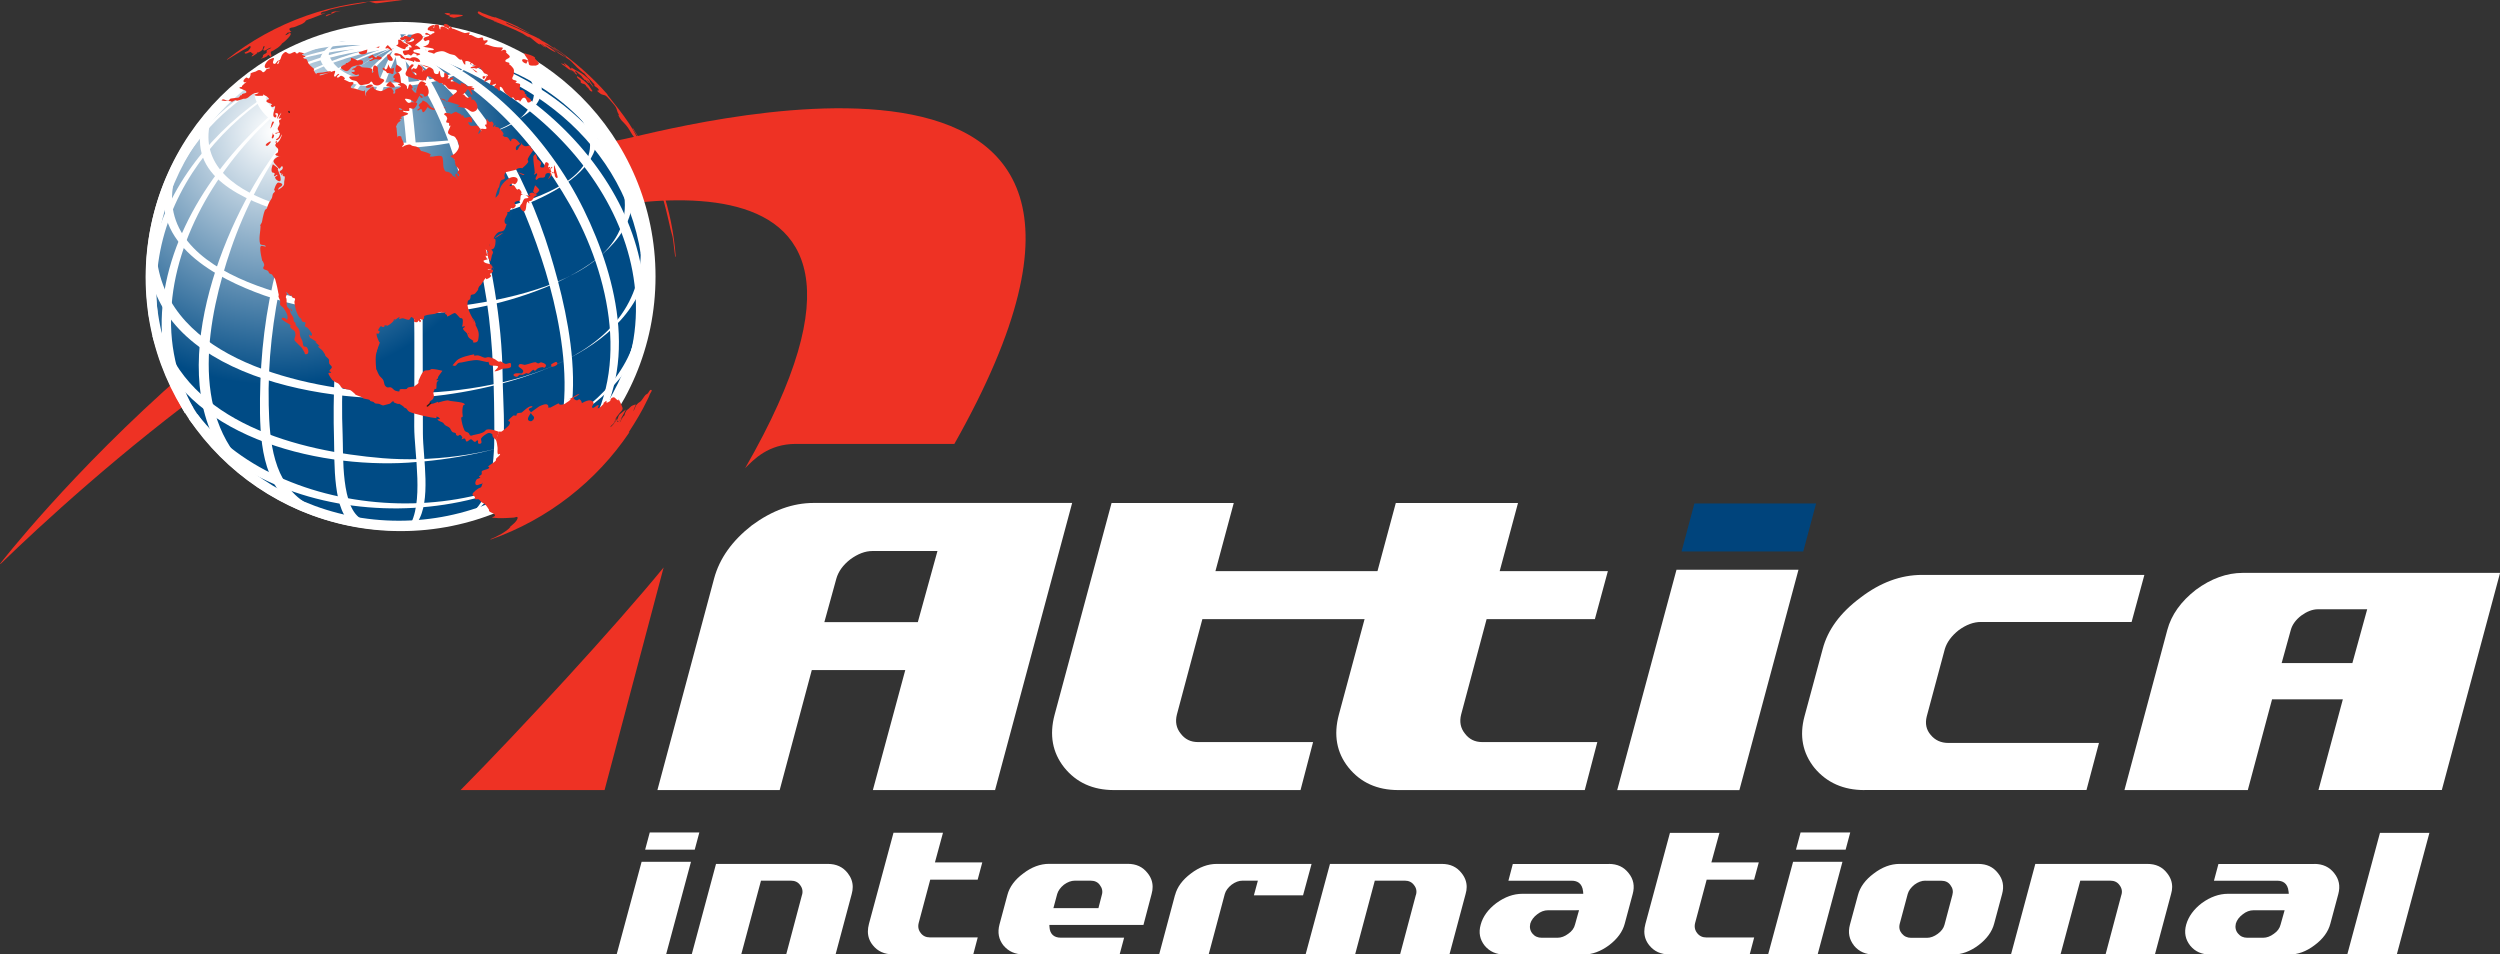 <?xml version="1.0" encoding="UTF-8"?>
<svg id="Calque_2" xmlns="http://www.w3.org/2000/svg" xmlns:xlink="http://www.w3.org/1999/xlink" viewBox="0 0 346.36 132.24">
  <rect x="0" y="0" width="346.36" height="132.24" fill="#333333" stroke="none"/>
  <defs>
    <style>
      .cls-1, .cls-2, .cls-3 {
        fill: none;
      }

      .cls-4 {
        fill: #6ccdf4;
      }

      .cls-5 {
        fill: #00447c;
      }

      .cls-6 {
        fill: url(#radial-gradient);
      }

      .cls-7 {
        clip-path: url(#clippath-1);
      }

      .cls-2 {
        stroke: #fff;
        stroke-width: 1.35px;
      }

      .cls-2, .cls-3 {
        stroke-linecap: round;
        stroke-linejoin: round;
      }

      .cls-8 {
        fill: #fff;
      }

      .cls-9 {
        fill: #ee3224;
      }

      .cls-3 {
        stroke: #231f20;
        stroke-width: .19px;
      }

      .cls-10 {
        clip-path: url(#clippath);
      }
    </style>
    <clipPath id="clippath">
      <rect class="cls-1" x="20.85" y="4.08" width="68.79" height="68.74"/>
    </clipPath>
    <clipPath id="clippath-1">
      <path class="cls-1" d="M20.85,38.45c0,18.98,15.4,34.37,34.39,34.37s34.4-15.39,34.4-34.37S74.24,4.08,55.25,4.08,20.85,19.46,20.85,38.45"/>
    </clipPath>
    <radialGradient id="radial-gradient" cx="-100.74" cy="372.79" fx="-100.74" fy="372.79" r="2.5" gradientTransform="translate(1450.27 -5200.76) scale(14.02 14)" gradientUnits="userSpaceOnUse">
      <stop offset="0" stop-color="#fff"/>
      <stop offset="1" stop-color="#004b85"/>
    </radialGradient>
  </defs>
  <g id="Layer_1">
    <path class="cls-9" d="M132.22,61.5C169.09-3.75,91.17,18.45,85.97,19.37,39.27,27.33,0,78.12,0,78.12h.09c10.98-10.64,45.12-41.75,74.24-47.46,3.72-.72,58.12-16.61,28.9,34.21,1.17-1.17,3.18-3.37,7.03-3.37h21.97"/>
    <path class="cls-8" d="M55.52,73.58c19.49,0,35.3-15.79,35.3-35.27S75.01,3.04,55.52,3.04,20.22,18.83,20.22,38.31s15.8,35.27,35.3,35.27"/>
    <path class="cls-8" d="M125.42,92.83h-12.95l-4.45,16.63h-16.94l7.86-29.33c.75-2.77,2.49-5.21,5.23-7.35,2.81-2.07,5.67-3.1,8.57-3.1h35.8l-10.68,39.78h-16.93l4.49-16.63M120.87,76.34c-1,0-2.02.39-3.06,1.15-1.02.79-1.66,1.69-1.94,2.68l-1.66,6.02h12.95l2.72-9.85h-9.01Z"/>
    <path class="cls-8" d="M154.34,109.46c-2.92,0-5.22-1.04-6.9-3.13-1.63-2.06-2.08-4.5-1.33-7.31l7.89-29.33h16.93l-2.54,9.44h23.52l-1.81,6.65h-23.52l-3.53,13.22c-.25,1-.08,1.87.51,2.61.59.8,1.39,1.2,2.41,1.2h15.95l-1.74,6.65h-25.83"/>
    <path class="cls-8" d="M193.73,109.46c-2.93,0-5.23-1.04-6.91-3.13-1.64-2.06-2.08-4.5-1.33-7.31l7.89-29.33h16.93l-2.54,9.44h14.99l-1.8,6.65h-15l-3.53,13.22c-.25,1-.08,1.87.51,2.61.59.8,1.39,1.2,2.41,1.2h15.95l-1.74,6.65h-25.83"/>
    <polyline class="cls-8" points="232.27 78.93 249.17 78.93 240.98 109.47 224.05 109.47 232.27 78.93"/>
    <path class="cls-8" d="M258.3,109.46c-2.9,0-5.2-1.02-6.91-3.06-1.66-2.08-2.11-4.46-1.39-7.15l2.52-9.33c.7-2.67,2.44-5.04,5.24-7.12,2.74-2.1,5.58-3.15,8.53-3.15h30.8l-1.77,6.52h-20.87c-1.03,0-2.05.38-3.1,1.15-.99.79-1.62,1.66-1.9,2.58l-2.51,9.35c-.25,1-.07,1.85.54,2.56.61.74,1.42,1.12,2.45,1.12h20.87l-1.73,6.52h-30.77"/>
    <path class="cls-8" d="M324.58,96.89h-9.8l-3.36,12.57h-17.09l5.94-22.19c.56-2.09,1.88-3.94,3.96-5.56,2.12-1.56,4.29-2.34,6.48-2.34h35.66l-8.07,30.08h-17.09l3.38-12.57M321.14,84.41c-.75,0-1.52.3-2.31.87-.78.6-1.26,1.27-1.46,2.02l-1.26,4.56h9.8l2.05-7.45h-6.81Z"/>
    <polyline class="cls-5" points="249.83 76.4 232.97 76.4 234.75 69.75 251.61 69.75 249.83 76.4"/>
    <path class="cls-8" d="M96.89,115.33c-.13.5-.55,2.08-.64,2.39h-6.87c.13-.49.56-2.08.64-2.39h6.87"/>
    <path class="cls-8" d="M256.34,115.33c-.13.5-.56,2.08-.64,2.39h-6.88c.13-.49.56-2.08.64-2.39h6.87"/>
    <path class="cls-8" d="M95.73,119.4c-.17.64-3.34,12.46-3.45,12.84h-6.85c.17-.64,3.36-12.46,3.46-12.84h6.84M114.69,119.69c1.18,0,2.09.42,2.76,1.28.46.59.69,1.22.69,1.91,0,.32-.05.65-.14.98,0,0-1.97,7.36-2.24,8.38h-6.84c.17-.63,2.19-8.25,2.19-8.25v.02c.15-.49.07-.97-.26-1.39-.29-.41-.72-.61-1.27-.61h-4.15s-2.64,9.84-2.74,10.23h-6.86c.17-.64,3.27-12.17,3.37-12.55h15.51ZM130.64,115.39c-.15.57-1.11,4.09-1.11,4.09h6.56c-.13.5-.56,2.08-.64,2.39h-6.57l-1.6,6c-.04.16-.06.3-.06.44,0,.35.11.66.33.94.3.41.73.62,1.27.62h6.64c-.13.49-.54,2.05-.62,2.35h-11.11c-1.21,0-2.13-.42-2.81-1.27-.45-.56-.68-1.19-.68-1.9,0-.33.05-.68.15-1.06,0,0,2.98-11.04,3.4-12.62h6.85ZM139.03,131c-.67-.85-.85-1.8-.56-2.91l1.1-4.1c.29-1.11,1.03-2.12,2.2-2.98,1.14-.88,2.35-1.33,3.58-1.33h10.89c1.18,0,2.08.42,2.75,1.28.47.58.7,1.21.7,1.91,0,.31-.04.64-.14.98,0,0-.91,3.41-1.13,4.29h-13.04l.02.28c.05.96.6,1.49,1.55,1.49h8.79c-.13.48-.53,2.01-.62,2.32h-13.27c-1.2,0-2.12-.4-2.82-1.24M148.92,122.01c-.5,0-1.02.19-1.52.56-.48.39-.79.82-.93,1.28,0,.01-.53,1.97-.53,1.97h6.24l.47-1.83h0c.15-.48.05-.96-.27-1.37-.27-.4-.71-.61-1.27-.61h-2.19ZM162.8,124c.29-1.11,1.03-2.11,2.19-2.98,1.15-.88,2.35-1.33,3.58-1.33h13.14c-.15.56-1.08,4.01-1.18,4.35h-6.81c.13-.48.55-2.03.55-2.03h-2.13c-.5,0-1.01.19-1.51.56-.49.39-.81.82-.94,1.28,0,.01-1.96,7.37-2.24,8.39h-6.86c.17-.63,2.2-8.24,2.2-8.24M199.76,119.69c1.18,0,2.07.42,2.74,1.28.47.59.7,1.22.7,1.91,0,.32-.05.65-.15.98,0,0-1.97,7.36-2.24,8.38h-6.84c.16-.63,2.19-8.25,2.19-8.25v.03c.16-.5.08-.98-.26-1.4-.3-.41-.73-.61-1.27-.61h-4.16s-2.63,9.84-2.73,10.23h-6.86c.17-.64,3.27-12.17,3.38-12.55h15.51ZM222.89,119.69c1.19,0,2.08.42,2.75,1.28.68.84.86,1.8.56,2.89l-1.1,4.1c-.29,1.12-1.03,2.13-2.18,3-1.15.85-2.34,1.29-3.54,1.29h-10.87c-1.2,0-2.12-.4-2.82-1.24-.67-.85-.86-1.8-.55-2.9.3-1.13,1.04-2.14,2.18-3,1.19-.86,2.37-1.28,3.6-1.28h8.43l-.02-.3c-.12-1.25-.91-1.51-1.56-1.51h-8.79c.13-.49.53-2.02.61-2.32h13.3ZM218.41,126.11h-3.93c-.54,0-1.04.19-1.52.57-.48.36-.8.8-.95,1.28-.12.53-.02.99.3,1.38.32.39.75.58,1.28.58h2.19c.51,0,1.01-.19,1.49-.55.51-.35.82-.78.94-1.28,0,.01.46-1.65.46-1.65l.1-.34h-.36ZM238.22,115.39c-.16.57-1.12,4.09-1.12,4.09h6.57c-.14.5-.56,2.08-.65,2.39h-6.57l-1.6,6c-.04.16-.06.31-.06.45,0,.34.11.66.33.94.31.41.74.62,1.28.62h6.63c-.13.49-.54,2.05-.62,2.35h-11.11c-1.21,0-2.13-.42-2.81-1.27-.45-.56-.68-1.19-.68-1.91,0-.32.05-.67.15-1.04,0,0,2.97-11.04,3.4-12.62h6.85ZM255.26,119.4c-.17.64-3.34,12.46-3.44,12.84h-6.86c.17-.64,3.36-12.46,3.46-12.84h6.84ZM256.86,131c-.67-.86-.86-1.8-.56-2.9,0,0,1.11-4.1,1.11-4.1.29-1.11,1.02-2.11,2.19-2.98,1.15-.88,2.35-1.33,3.57-1.33h10.89c1.19,0,2.08.42,2.75,1.28.68.84.87,1.8.57,2.89l-1.1,4.1c-.29,1.12-1.03,2.13-2.18,3-1.14.85-2.33,1.29-3.54,1.29h-10.88c-1.2,0-2.12-.4-2.82-1.24M266.75,122.01c-.51,0-1.02.19-1.52.56-.48.39-.8.82-.93,1.29,0,0-1.1,4.11-1.1,4.11-.14.54-.03.99.29,1.37.32.39.75.59,1.28.59h2.2c.49,0,1-.19,1.49-.55.5-.36.82-.79.94-1.27l1.09-4.11h0c.14-.5.05-.96-.27-1.37-.28-.41-.71-.61-1.27-.61h-2.19ZM297.5,119.69c1.19,0,2.08.42,2.74,1.28.47.59.7,1.22.7,1.91,0,.32-.05.64-.15.98,0,0-1.97,7.36-2.24,8.38h-6.84c.17-.63,2.19-8.25,2.19-8.25v.02c.16-.49.07-.97-.26-1.39-.29-.41-.72-.61-1.27-.61h-4.16s-2.63,9.84-2.74,10.23h-6.86c.17-.64,3.27-12.17,3.37-12.55h15.51ZM320.64,119.69c1.17,0,2.09.43,2.75,1.28.68.85.86,1.8.57,2.89l-1.1,4.1c-.29,1.12-1.02,2.13-2.2,3-1.15.87-2.31,1.29-3.53,1.29h-10.88c-1.2,0-2.12-.4-2.81-1.24-.67-.86-.86-1.8-.56-2.9.32-1.13,1.05-2.14,2.18-3,1.18-.85,2.39-1.28,3.61-1.28h8.43l-.03-.3c-.12-1.25-.9-1.51-1.55-1.51h-8.79c.13-.49.54-2.02.62-2.32h13.3ZM316.15,126.11h-3.93c-.53,0-1.04.19-1.51.57-.49.37-.81.8-.95,1.28-.12.52-.02,1,.31,1.38.32.39.75.58,1.28.58h2.19c.51,0,1.01-.19,1.49-.55.5-.34.81-.77.93-1.27l.56-1.99h-.36ZM336.58,115.39c-.18.65-4.42,16.46-4.52,16.85h-6.86c.17-.66,4.43-16.46,4.53-16.85h6.85Z"/>
    <path class="cls-9" d="M91.94,78.62c-6.81,8.32-19.8,22.42-28.13,30.84h19.95l8.18-30.84"/>
    <g class="cls-10">
      <g class="cls-7">
        <rect class="cls-6" x="20.85" y="4.08" width="68.79" height="68.74"/>
      </g>
    </g>
    <path class="cls-2" d="M55.25,72.82c18.99,0,34.39-15.39,34.39-34.37S74.24,4.08,55.25,4.08,20.85,19.47,20.85,38.45s15.4,34.37,34.4,34.37Z"/>
    <path class="cls-8" d="M23.19,27.21c5.01-13.25,17.77-19.86,31.41-20.58.41-.02.79-.67,1.19-.69-14.2.75-28.54,8.05-33.79,21.96.12-.32,1.06-.35,1.19-.69"/>
    <path class="cls-8" d="M21.82,43.25c-1.97-18.87,15.01-34.39,32.78-36.62.43-.05.78-.64,1.19-.69-18.34,2.31-37.22,18.25-35.16,38-.02-.18,1.21-.49,1.19-.69"/>
    <path class="cls-8" d="M26.81,56.56C15.92,37.06,35.56,11.36,54.6,6.63c.43-.11.76-.58,1.19-.69-20.09,5-41.69,30.71-30.18,51.31,0,0,1.2-.67,1.19-.69"/>
    <path class="cls-8" d="M34.47,65.03c-8.25-7.78-5.74-21.02-2.46-30.59,3.66-10.68,11.76-23.35,22.6-27.82.42-.17.77-.51,1.2-.69-8.22,3.39-14.46,10.17-19.24,17.48-7.09,10.86-14.48,31.76-3.28,42.3.1.1,1.11-.77,1.19-.68"/>
    <path class="cls-8" d="M42.47,69.75c-4.66-2.78-5.13-8.68-5.24-13.6-.14-6.17.57-12.07,1.9-18.09,2.41-10.93,7.25-25.2,16.66-32.13-.36.27-.82.42-1.19.69-9.11,6.71-13.51,19.96-16.25,30.41-1.57,6-2.26,11.99-2.33,18.18-.05,5.31.14,12.18,5.25,15.23.2.12,1.01-.79,1.19-.69"/>
    <path class="cls-8" d="M50.23,71.99c-3.04-1.45-2.64-8.94-2.76-11.77-.26-6.09.18-12.22.73-18.28,1.04-11.56,2.03-25.57,7.6-35.99-.18.34-1,.34-1.19.69-5.59,10.47-6.46,24.4-7.6,36-.59,6.07-.92,12.19-.73,18.29.09,2.81-.25,10.33,2.76,11.77.24.12.96-.79,1.19-.69"/>
    <path class="cls-8" d="M57.81,72.38c1.98-2.92.79-9.01.78-12.32-.01-5.73-.03-11.46-.04-17.18-.04-12.19-.65-24.91-2.76-36.94.03.14-1.22.52-1.19.69,2,11.46,2.52,23.46,2.75,35.07.12,5.79.03,11.6.04,17.4,0,3.68,1.41,10.72-.78,13.96.23-.33.96-.34,1.19-.69"/>
    <path class="cls-8" d="M64.27,71.74c6.95-2.91,5.43-13.4,5.37-19.39-.07-8.16-1.65-16.22-3.7-24.1-1.96-7.55-4.66-16.51-10.14-22.31-.08-.08-1.13.76-1.2.69,7.76,8.21,10.44,21.94,12.43,32.65,1.18,6.33,1.4,12.51,1.45,18.93.03,4.05.21,10.68-3.65,13.29l1.17-.67c-.18.07-.36.15-.55.23-.42.17-.77.51-1.19.69"/>
    <path class="cls-8" d="M73.37,67.61c9.43-6.89,5.67-23.23,2.83-32.52-3.31-10.82-10.04-23.61-20.4-29.16-.22-.11-.99.8-1.19.69,10.53,5.64,16.81,18.31,20.4,29.16,3.04,9.17,6.46,25.72-2.83,32.51.37-.27.82-.42,1.19-.69"/>
    <path class="cls-8" d="M81.34,61.08c7.33-9.4,4.35-22.21-.47-32.05-4.97-10.14-14.14-19.62-25.07-23.09-.3-.1-.91.78-1.19.69,10.69,3.39,18.9,12.17,24.32,21.68,5.6,9.81,8.72,23.83,1.22,33.46.26-.33.93-.35,1.19-.69"/>
    <path class="cls-8" d="M88.07,50.07c6.35-20.42-13.1-40.75-32.28-44.14-.35-.06-.85.75-1.19.69,19.18,3.38,38.64,23.72,32.28,44.14.1-.31,1.09-.36,1.19-.69"/>
    <path class="cls-8" d="M89.99,34.63c-2.6-16.84-17.98-27.22-34.2-28.7-.38-.03-.82.72-1.19.69,16.21,1.47,31.61,11.85,34.2,28.69-.03-.15,1.22-.51,1.19-.69"/>
    <path class="cls-8" d="M84.93,19.87c-6.74-9.82-17.55-13.82-29.13-13.93-.4,0-.81.7-1.2.69,11.59.11,22.4,4.11,29.14,13.93.02.04,1.18-.71,1.19-.69"/>
    <path class="cls-8" d="M76.89,10.98c-6.34-4.59-13.45-5.68-21.1-5.04-.42.04-.78.65-1.19.69,7.65-.64,14.76.45,21.1,5.04.16.11,1.05-.79,1.19-.69"/>
    <path class="cls-8" d="M70.14,6.88c-4.7-1.86-9.43-1.98-14.34-.94-.43.09-.77.6-1.2.69,4.92-1.04,9.65-.92,14.35.94.27.11.93-.79,1.19-.69"/>
    <path class="cls-8" d="M65.14,5.04c-3.26-.66-6.25-.37-9.35.89-.42.18-.77.52-1.19.69,3.1-1.27,6.08-1.55,9.35-.9.34.07.86-.75,1.19-.69"/>
    <path class="cls-8" d="M61.28,4.19c-1.52.13-2.8.19-4.17.91-.87.45-1.72.97-2.51,1.53.37-.27.82-.43,1.19-.69,1.33-.94,2.74-.92,4.3-1.06.42-.04.78-.65,1.19-.69"/>
    <path class="cls-8" d="M58.02,3.82c-1.56.56-2.59,1.35-3.42,2.81.19-.34.99-.34,1.19-.69.22-.39.46-.76.72-1.12.13-.18.28-.34.44-.49-.64.61-.7.39-.12.18.43-.15.77-.53,1.19-.69"/>
    <path class="cls-8" d="M53.8,4.45c.45.69.64,1.37.8,2.18-.03-.14,1.22-.54,1.19-.69-.17-.8-.36-1.48-.81-2.18-.02-.03-1.18.7-1.19.69"/>
    <path class="cls-8" d="M50.68,4.66c.7.11,1.39.17,2.03.48.72.34,1.33.93,1.89,1.49.09.09,1.11-.77,1.19-.69-.52-.52-1.06-.99-1.68-1.37-.67-.43-1.48-.47-2.24-.59-.36-.06-.84.74-1.19.68"/>
    <path class="cls-8" d="M47.16,5.25c2.69-.32,5.03.15,7.45,1.37.23.12.98-.8,1.19-.69-2.41-1.22-4.76-1.69-7.44-1.37-.42.05-.78.64-1.19.69"/>
    <path class="cls-8" d="M42.77,6.54c3.97-1.22,7.87-1.02,11.83.09.32.09.89-.77,1.19-.69-3.97-1.11-7.87-1.31-11.83-.09-.43.13-.77.56-1.19.69"/>
    <path class="cls-8" d="M36.98,9.29c5.53-3.04,11.46-3.54,17.62-2.68.36.05.84-.73,1.19-.68-6.25-.88-12.2-.31-17.78,2.76-.24.13-1.08.63-1.03.6"/>
    <path class="cls-8" d="M30.4,14.94c6.87-6.95,15.01-8.31,24.2-8.31.4,0,.8-.69,1.19-.69-10.17.01-19.33,2.35-26.58,9.69.31-.31.88-.37,1.19-.69"/>
    <path class="cls-8" d="M26.17,58.08c12.77,16.74,45.4,16.43,58.05-.69-.25.33-.94.35-1.19.69-12.02,16.26-43.66,15.05-55.67-.69-.04-.05-1.16.72-1.19.69"/>
    <path class="cls-8" d="M21.12,46.57c4.13,13.86,22.58,18.31,35.4,17.53,11.73-.72,28.98-4.99,32.8-18.22-.09.31-1.1.36-1.19.69-3.95,13.69-22.47,17.94-35.09,16.91-11.67-.96-26.93-4.87-30.73-17.59.03.09-1.23.57-1.19.69"/>
    <path class="cls-8" d="M20.43,35.06c.48,17.24,25.61,21.25,39.01,19.9,11.23-1.13,30.39-6.2,30.52-20.59,0,.22-1.19.44-1.19.69-.15,16.38-23.32,20.15-36.1,19.32-11.97-.78-30.63-5.22-31.05-20,0,.21-1.19.46-1.19.69"/>
    <path class="cls-8" d="M23.03,25.31c-2.18,8.43,6.92,13.25,13.52,15.6,8.33,2.95,17.37,3.11,26.05,2.25,8.44-.83,29.05-6.9,24.37-19.5.02.06-1.22.61-1.19.69,5.8,15.61-21.8,18.79-31.57,18.62-9.34-.15-33.68-4.13-30-18.34-.08.3-1.11.37-1.19.69"/>
    <path class="cls-8" d="M23.42,24.34c-.13.32-.26.65-.39.97.13-.33,1.06-.34,1.19-.69.13-.32.25-.64.38-.97-.13.33-1.06.34-1.19.69"/>
    <path class="cls-8" d="M27.82,18.18c-1.23,7.08,7.58,10.16,12.96,11.66,7.99,2.24,16.7,2.07,24.8.63,6.31-1.13,22.76-6.94,15.13-16.03-.06-.07-1.15.74-1.19.69,10.15,12.1-17.2,15.61-24.12,15.66-7.3.05-28.36-1.98-26.39-13.29-.05.28-1.14.39-1.19.69"/>
    <path class="cls-8" d="M29.68,15.13c-.82.9-1.5,1.88-1.86,3.06.1-.31,1.09-.36,1.19-.69.36-1.18,1.04-2.16,1.86-3.06-.29.32-.9.37-1.19.69"/>
    <path class="cls-8" d="M35.11,12.23c.41,5.97,8.72,7.13,13.43,7.85,6.41.97,13.25.32,19.4-1.68,1.48-.49,2.85-1.26,4.19-2.06,4.68-2.81,3.28-6.65-.97-8.96-.21-.12-.99.8-1.19.69,3.11,1.69,5.53,4.16,2.9,7.48-2.77,3.49-10.34,3.98-14.4,4.15-6.02.27-21.59.23-22.15-8.15.01.19-1.2.48-1.19.69"/>
    <path class="cls-8" d="M40.41,7.38c-2.07,1.11-4.7,2.37-5.29,4.85.07-.3,1.12-.37,1.19-.68.36-1.53,1.59-2.77,2.95-3.5.37-.19.86-.51,1.15-.67"/>
    <path class="cls-8" d="M44.35,8.2c1.9,5.37,13.02,3.93,17.22,2.76,1.68-.47,4.03-1.75,4.47-3.48.62-2.41-5.89-3.35-7.22-3.49-3.52-.37-7.49-.09-10.82,1.1-1.29.46-3.45,1.73-3.65,3.11.04-.27,1.15-.4,1.19-.68.14-.93.83-1.44,1.54-1.96-.39.22-.78.45-1.17.67,3.75-1.86,8.5-1.89,12.58-1.46,2.65.28,8.9,2.33,4.88,5.39.39-.23.78-.45,1.17-.67-4.12,2.1-16.98,3.76-19.01-1.97.02.07-1.22.59-1.19.68"/>
    <path class="cls-9" d="M61.56,1.83c.27.01.56-.07.8.05.1.05-.13.25-.23.24-.21-.01-.57-.29-.57-.29"/>
    <path class="cls-9" d="M55.15,5.52c.1,0,.22-.04.32,0,.19.1.31.29.49.41.19.13.52.12.61.33.06.15-.24.2-.34.32-.06.07-.06.25-.16.24-.32-.04-.62-.21-.91-.36-.56-.28-.07-.14,0-.36.05-.19,0-.39,0-.58"/>
    <path class="cls-9" d="M57.03,4.87c.44-.2,1.14-.6,1.53.18.22.41-.88.95-1.06,1.25-.04.06.13-.03.19,0,.19.12.47.22.53.44.04.13-.26.03-.39.07-.19.05-.41.04-.55.17-.06.06.03.2.1.25.21.1,1.54.21.35.48-.05.02.04-.11,0-.14-.13-.09-.29-.19-.44-.17-.15.03-.19.26-.34.29-.13.02-.23-.14-.36-.15-.19-.02-.47.21-.58.05-.77-1.07.94-.21.68-1-.04-.11-.46-.04-.34-.07.22-.06.73.2.68-.02-.08-.34-.63-.36-.83-.64-.07-.11.25,0,.38,0,.16,0,1.17-.17.65-.57-.25-.19-.28.34-.5.43-.18.07-.42.12-.58.01-.09-.06.27-.26.17-.3-.18-.07-.38.16-.58.14-.13-.02-.34-.12-.31-.26.04-.15.28-.12.42-.19.1-.05.18-.17.28-.17.26,0,.48.24.74.21.11,0,.16-.28.16-.28"/>
    <path class="cls-9" d="M53.73,6.24c.18.25.55.42.56.73,0,.21-.36-.22-.55-.29-.11-.03-.33.11-.34,0,0-.18.33-.44.33-.44"/>
    <path class="cls-9" d="M52.61,6.42c-.05.06-.08.17-.16.2-.08.03-.16-.06-.25-.06-.05,0-.21.01-.16,0,.19-.05.37-.09.56-.13"/>
    <path class="cls-9" d="M62.88,2.47c-.21-.09-.59-.06-.63-.29-.03-.19.36-.19.55-.18,1,.02,1.72.09,1.09.25-.33.09-.67.15-1.01.22"/>
    <path class="cls-9" d="M53.87,6.92s.1.07.1.07c0,0-.07-.05-.1-.07"/>
    <path class="cls-9" d="M58.98,6.89s.12.04.09.06c-.03.03-.1,0-.13-.03-.01-.01.04-.03.04-.03"/>
    <path class="cls-9" d="M50.9,6.85c-.05.18-.01.43-.16.55-.14.11-.91.26-1.05-.11-.03-.08.15-.09.23-.12.33-.12.98-.31.98-.31"/>
    <path class="cls-9" d="M53.27,7.48c-.03.06-.09.17-.09.17,0,0,.06-.11.09-.17"/>
    <path class="cls-9" d="M53.97,7.54c.14.26.5.49.44.78-.04.19-.45.12-.59-.01-.17-.16-.2-.46-.16-.69.02-.1.3-.08.3-.08"/>
    <path class="cls-9" d="M55.57,7.56c.23.2.42.43.68.6.04.02-.02-.13.02-.13.24,0,.46.08.69.11.05,0-.18,0-.14-.04.39-.35,1.19-.15,1.39.37.07.18-.39.09-.58.06-.08-.01-.1-.18-.18-.16-.08.01-.03.18-.11.22-.06.03-.11-.07-.18-.1-.52-.16-1.07-.22-1.56-.44-.13-.05-.11-.28-.23-.34-.09-.05-.7.12-.74-.19-.02-.1.14-.16.24-.16.25.01.47.14.7.2"/>
    <path class="cls-9" d="M51.61,7.57c.17.13.3.47.52.41.23-.07.17-.47.32-.66.09-.11-.2.28-.12.4.1.17.44.08.54.25.06.1-.11.25-.23.28-.2.05-.41-.07-.61-.05-.29.03-.59.35-.86.23-.19-.08.54-.19.49-.39-.05-.19-.39.06-.59.04-.04,0,.05-.08.03-.1-.02-.03-.14,0-.11-.02.2-.15.64-.39.64-.39"/>
    <path class="cls-9" d="M46.23,1.62c.31-.04.61-.11.91-.11.19,0-.38.06-.56.11-.2.07-.37.21-.57.26-.05.01-.19-.02-.16-.06.09-.11.37-.2.37-.2"/>
    <path class="cls-9" d="M45.94,1.94c-.24.09-.47.2-.7.29-.04.01-.13.04-.12,0,.09-.28.83-.29.83-.29"/>
    <path class="cls-9" d="M58.26,8.92c.41.13.84.21,1.24.38.1.05-.23.03-.34,0-.31-.09-.89-.38-.89-.38"/>
    <path class="cls-9" d="M54.94,8.91c.24.23.65.36.73.69.02.1-.61.64-.79.43-.25-.29,0-.87.06-1.12"/>
    <path class="cls-9" d="M47.07,1.02c-.05.03-.11.07-.16.1-.06.03.11-.07.16-.1"/>
    <path class="cls-9" d="M49.51,8.39c.14-.02,1.01-.29.74.44-.07.18-.38.11-.56.16-.11.03-.79.18-.94.28-.3.21-.47.8-1.04.5-1.03-.53-.08-.72.15-.88.05-.04.05-.12.1-.16.05-.03.11.02.15,0,.18-.11.37-.22.5-.38.06-.09-.06-.32.04-.32.31,0,.86.35.86.35"/>
    <path class="cls-9" d="M53.8,8.92c.1.18.14.39.28.53.35.34.64-.72.43.68-.05.29-.45,0-.49,0-.12-.03-.25.04-.36,0-.09-.04-.11-.17-.19-.24-.14-.12-.37-.16-.46-.32-.05-.07.07-.2.15-.19.11,0,.14.22.26.24.26.02.37-.68.37-.68"/>
    <path class="cls-9" d="M71.2,9.85c-.01.17-.01.34-.04.51-.04.2-.26.4-.17.58.1.2.46.13.61.31.05.06-.23.12-.17.18.14.13.37.09.54.17.25.12-.07.58.06.83.07.13.3,0,.42.08.14.09.25.25.32.4.02.03-.13,0-.11.03.09.1.26.12.34.24.03.05-.2,0-.16.05.21.26.65.36.75.68.05.17-.27.33-.44.3-.17-.04-.25-.83-.66-.65-.24.11-.32.43-.51.61-.04.04.08-.13.04-.18-.09-.09-.23-.12-.36-.14-.07,0-.15.11-.21.07-.18-.12-.24-.37-.43-.48-.06-.03,0,.22-.05.19-.35-.18-.65-.45-.95-.72-.28-.25-.33-.81-.7-.89-.19-.04.04.47-.12.58-.11.08-.19-.19-.3-.28-.14-.11-.39-.13-.43-.29-.04-.16.25-.25.26-.41,0-.08-.15.04-.23.06-.2.03-.46.21-.59.07-.15-.17.22-.53.04-.67-.19-.15-.5.21-.73.12-.46-.19,1.12-.62.75-.37-1.74,1.2-.39-.13-.54-.33-.12-.17-.21.39-.41.43-.12.02-.19-.21-.15-.32.06-.15.78.1.71-.19-.05-.19-.36-.18-.52-.29-.04-.03-.05-.09-.08-.13-.18-.21-.32-.5-.57-.63-.14-.07-.28.13-.43.14-.08,0-.15-.06-.24-.07-.18-.03-.64.09-.54-.06.16-.22.54-.15.79-.28.06-.03-.15.04-.22,0-.15-.09-.23-.3-.39-.36-.1-.04-.17.19-.26.14-.07-.04.15-.18.08-.23-.19-.13-.47-.26-.69-.17-.15.05.06.52-.09.47-.26-.11-.27-.5-.47-.7-.05-.04-.14.05-.2.02-.32-.13-.53-.55-.84-.65-.18-.06-.39-.06-.57-.13-.64-.23-.77-.5-1.47-.36-1.02.2-.43.47-1.07.19-.17-.07-.62-.09-.51-.24.16-.23.56-.05.8-.17.06-.03-.04-.16-.1-.18-.44-.14-.91-.13-1.35-.26-.08-.03.17-.04.25-.08.17-.1.42-.17.5-.35.38-.89-.44-.28-.51-.34-.65-.61.56-.61.59-.75.03-.2-.43-.06-.57-.21-.06-.07.12-.2.21-.19.19.02.32.23.51.26.1.02.18-.09.26-.15.11-.06.32-.07.32-.2,0-.25-.74-.02-.69-.26.03-.15.56-.11.41-.14-.2-.05-.5.26-.63.09-.25-.35.69-.74.82-.67.12.07-.16.41-.02.42.14.01,0-.33.12-.41.15-.1.39-.12.53-.02.17.13.06.47.23.6.1.07,0-.28.1-.34.14-.09.33-.05.48,0,.22.06.75.49.62.29-.15-.23-.55-.2-.7-.42-.07-.1.09-.29.21-.29.23,0,.44.15.6.31.06.06-.1.24-.01.26.09.03.09-.23.19-.21.11.02.09.21.18.28.07.05.17.03.25.06.21.07,1.28.54,1.49.57.23.03.47-.14.69-.06.1.04-.14.21-.08.3.05.08.2,0,.29.04.31.12.6.34.93.41.21.05.45-.14.65-.06.13.05.03.31.15.39.15.09.5-.15.54.02.05.23-.34.33-.41.55-.03.07.16-.03.23-.01.22.05.44.13.66.21,1.42.5,2.21-.3,1.11,1.04-.07.08.09-.22.18-.28.19-.12.4-.25.62-.23.12,0,.18.18.23.29,0,.03-.1.02-.08.05.19.26.65.48.51.69-.13.22-.58.24-.59.51,0,.21.4.15.56.29.05.04-.05.13-.02.18.03.07.13.08.18.13.15.15.31.3.41.48.06.11.07.37.07.37"/>
    <path class="cls-9" d="M50.14,9.32c.46.08.99,0,1.4.22.15.09-.09.38,0,.53.04.07.18-.07.21-.16.02-.05-.09-.09-.09-.14.03-.23,0-.54.18-.67.14-.1.35.08.47.21.08.1.02.25.04.38.08.37.07.79.27,1.11.05.09.88.13.51.53-.42.44-.77.68-1.35.38-.15-.08-.15-.37-.32-.4-.13-.03-.19.21-.32.27-.19.08-.4.11-.61.14-.21.03-.45.12-.65.04-.21-.08-.28-.37-.47-.49-.24-.14-.56-.09-.77-.26-.97-.78,1.13-.13,1.1-.64-.01-.15-.32.07-.47.02-.21-.07-.41-.19-.56-.36-.21-.25.6.19.4-.33-.04-.1-.36.03-.32-.07.05-.15.29-.15.42-.25.15-.1.23-.32.4-.33.2-.01.52.27.52.27"/>
    <path class="cls-9" d="M67.84,2.66c-.33-.16-.07-.03-.07-.03.02,0,.05.02.07.03"/>
    <path class="cls-9" d="M67.84,2.6c-.06-.02-.19-.06-.19-.06,0,0,.13.04.19.06"/>
    <path class="cls-9" d="M65.19,9.46s.05.05.05.05c0,0-.04-.03-.05-.05"/>
    <path class="cls-9" d="M68.62,3c-.06-.03-.18-.08-.18-.08,0,0,.13.05.18.08"/>
    <path class="cls-9" d="M65.42,9.5c.24.17.51.3.72.5.06.06-.18,0-.25-.04-.18-.13-.48-.46-.48-.46"/>
    <path class="cls-9" d="M66.29,9.46s.12.09.12.09c0,0-.08-.06-.12-.09"/>
    <path class="cls-9" d="M60.15,11.23s-.06.03-.06.03c0,0,.04-.02.06-.03"/>
    <path class="cls-9" d="M54.06,11.25c.22.25.54.45.65.76.04.1-.2.13-.32.13-.16,0-.32-.09-.48-.14-.13-.05-.42-.01-.39-.15.05-.26.54-.59.54-.59"/>
    <path class="cls-9" d="M50.32,12s-.1.04-.1.04c0,0,.06-.03.1-.04"/>
    <path class="cls-9" d="M57.59,12.25c-.05.05-.07.16-.14.17-.05,0-.05-.12-.02-.16.03-.04.1,0,.15,0"/>
    <path class="cls-9" d="M63.27,11.45c.14.08.28.18.43.25.05.03.13.1.16.05.03-.06-.14-.16-.08-.2.1-.07.24-.01.36,0,.02,0,.47.14.42.26-.04.08-.34-.01-.27.03.09.05.22-.03.32,0,.05.02.05.12.1.14.09.02.17-.05.27-.04.19,0,.4,0,.57.07.08.04-.27,0-.25.07.02.06.62.13.34.34-.1.07-.33-.1-.36.02-.06.21.16.41.18.62,0,.04-.08.12-.11.08-.21-.22-.26-.61-.53-.75-.13-.07-.18.24-.29.35-.15.15-.33.26-.47.43-.04.05.12-.1.18-.07.11.05.17.19.26.27.07.06.15.12.24.16.3.12.32-.42.61.06.04.05-.16.12-.11.16.11.09.31,0,.42.09.37.28.79,1.16.21,1.53-.58.38-.88-.22-1.3-.36-.38-.13-.82-.1-1.19-.27-.1-.04.31-.06.27-.16-.02-.04-.77-.25-.95-.31-.57-.19-1.16-.33-1.71-.58-.19-.09.43,0,.62.09.12.05.14.36.27.31.22-.08.26-.4.43-.58.16-.16.39-.27.56-.44.15-.15.5-.3.42-.5-.11-.25-.91-.12-1.13-.26-.21-.14-.33-.4-.53-.55-.07-.05-.2.02-.28-.03-.06-.04-.01-.17-.08-.2-.12-.06-.27.01-.39-.03-.11-.04-.18-.17-.29-.22-.12-.07-.26-.07-.37-.14-.08-.06-.11-.16-.19-.21-.23-.15-.47-.43-.73-.37-.23.05-.2.43-.33.62,0,.01-.59-.26-.68-.29-.15-.04.31.09.42.19.04.03-.05.11-.1.1-.76-.18-1.53-.32-2.24-.64-.15-.07-.23-.31-.17-.45.16-.43.45-.81.78-1.14.07-.07.32-.05.32.06,0,.2-.29.3-.32.5-.06.32.41.85.64.92.09.03.09-.21.02-.28-.1-.12-.93-.16-.43-.68.11-.1.32.14.45.05.18-.12.17-.4.3-.56.05-.06.42.13.6.5.07.15-.06.33,0,.49.03.08.02-.2.09-.25.06-.03.12.1.18.08.49-.24.46-.79,1.12-.21.17.14.1.46.27.6.12.11.34.12.48.05.13-.06.06-.45.18-.38.14.07-.01,1.1.6.84.17-.07-.06-.52.13-.56.23-.04.42.25.53.45.05.09-.21.28-.1.31.24.08.56-.27.75-.1.15.12-.38.27-.35.45.03.14.29,0,.43.04.13.04.37.18.37.18"/>
    <path class="cls-9" d="M74.23,9.09c-.29-.03-.62.07-.87-.08-.17-.09-.06-.46-.24-.53-.12-.05-.11.36-.23.33-.69-.2-.75-.75-.13-.59.22.05.39.23.6.3.1.04-.2-.1-.28-.18-.02-.02.11.01.09-.02-.15-.31-.44-.57-.54-.91-.03-.1.2.02.29.05.36.1.91.23,1.22.53.02.03-.05.09-.03.12.08.13.22.21.31.33.09.12.27.25.23.39-.05.16-.42.26-.42.26"/>
    <path class="cls-9" d="M59.19,14.27c.18.19.34.41.53.58.14.13.57.17.48.34-.08.15-.77-.15-.88-.28-.03-.04.03-.18,0-.15-.25.24-.36.67-.68.79-.16.06-.11-.38-.27-.43-.18-.06-.41.29-.54.16-.11-.12.29-.21.33-.38.03-.12-.19-.22-.14-.34.08-.2.32-.28.46-.45.05-.05.02-.2.08-.19.24.05.64.34.64.34"/>
    <path class="cls-9" d="M61.83,15c-.12-.02-.24,0-.35-.06-.03-.01.04-.07.07-.07.1.01.28.12.28.12"/>
    <path class="cls-9" d="M33.87,13.84s-.04.01-.04.01c0,0,.03,0,.04-.01"/>
    <path class="cls-9" d="M33.92,13.85c-.21.04-.64.11-.64.11,0,0,.42-.07.64-.11"/>
    <path class="cls-9" d="M37.98,16.88c-.16.3-.28.62-.48.9-.06.08.02-.2.05-.3.06-.21.08-.44.21-.62.04-.06.14.02.21.02"/>
    <path class="cls-9" d="M75.74,6c.22.14.44.27.65.41.05.03-.1-.06-.15-.09-.17-.1-.5-.31-.5-.31"/>
    <path class="cls-9" d="M78.95,9.75c.08.06.14.13.23.18.05.03-.08-.09-.13-.12-.02-.01-.04.01-.06,0-.02-.02-.03-.04-.05-.06"/>
    <path class="cls-9" d="M38.33,17.98c-.05.01-.16.04-.16.04,0,0,.11-.03.16-.04"/>
    <path class="cls-9" d="M37.94,17.81c-.04.24-.13.49-.12.74,0,.09.18.13.16.22-.03.16-.12.46-.27.4-.15-.05.01-.32.04-.48.05-.3.2-.88.2-.88"/>
    <path class="cls-9" d="M77.72,8.79c.13.03.27.05.39.1.1.05.23.32.24.21,0-.16-.17-.27-.23-.42,0-.03.05.03.07.04.2.15.39.3.58.46.14.13.23.31.4.41.06.03-.12-.23-.05-.21.24.06.43.24.64.35.6.29.99.5,1.51.99.11.11.27.2.37.33.06.07.05.17.09.24.15.27.39.51.48.81,0,.01-.79-1-.82-.99-.14.05.35.42.2.39-.22-.04-.31-.31-.49-.44-.03-.02-.08.04-.1.01-.64-.69-.23-.41-.88-.9-.14-.1-.29-.38-.42-.28-.13.09.37.36.22.42-.16.07-.25-.24-.39-.35-.13-.1-.27-.22-.43-.26-.08-.03.11.13.18.18.14.13.28.25.43.36.12.08-.21-.19-.32-.28-.17-.14-.33-.3-.53-.41-.07-.04.24.22.16.19-.21-.1-.37-.28-.56-.41-.25-.18-.75-.54-.75-.54"/>
    <path class="cls-9" d="M37.57,19.62c-.17.19-.29.44-.5.57-.08.05-.3-.02-.26-.11.1-.21.33-.33.53-.45.07-.04.16,0,.24-.01"/>
    <path class="cls-9" d="M80.43,10.83c.7.51,1.04.79,1.48,1.52.05.09.23.26.13.31-.31.13-.69-.74-.7-.75-.06-.07.17.33.09.27-.16-.12-.23-.36-.39-.48-.14-.11-.52-.09-.6-.33-.02-.06.06-.12.03-.17-.15-.22-.51-.32-.54-.59-.02-.18.33.15.5.23"/>
    <path class="cls-9" d="M38.26,20.61c-.1.1-.29.31-.29.31,0,0,.19-.21.29-.31"/>
    <path class="cls-9" d="M79.82,9.2c.13.1.27.19.4.29.12.11-.4-.29-.4-.29"/>
    <path class="cls-9" d="M38.56,21.48c-.06.01-.16.04-.16.04,0,0,.1-.03.16-.04"/>
    <path class="cls-9" d="M38.65,23.26c-.02.09-.06.26-.06.26,0,0,.04-.18.06-.26"/>
    <path class="cls-9" d="M37.79,22.74c.24.2.52.36.74.59.04.04-.06.1-.04.16.08.3.24.58.33.89.07.24.19.86-.21.71-.22-.08-.45-.26-.5-.49-.04-.15.39-.21.31-.35-.07-.13-.3.23-.42.15-.11-.07.1-.28.04-.39-.06-.11-.27-.05-.35-.15-.22-.3.12-1.12.12-1.12"/>
    <path class="cls-9" d="M71.61,23.83c.34.12.71.19,1.04.35.06.03-.14.09-.2.06-.3-.1-.83-.42-.83-.42"/>
    <path class="cls-9" d="M74.19,21.32c.07.15.28.5.21.72-.02.04-.14-.14-.1-.11.22.19.48.34.66.58.14.18-.54.85.42.67.05-.01.05-1.16.62-.52.11.12-.12.35-.05.51.03.08.22-.11.27-.03.06.09-.2.32-.1.31.17-.02.23-.4.38-.33.14.06-.26.25-.22.4.04.21.2.53.4.48.23-.05-.24-2.75.59.54.02.08-.15.15-.21.1-.44-.34.12-.75-.77-.82-.13,0,.16.24.13.37-.08.25-.29.43-.44.63-.02.03,0-.05,0-.08.07-.22.33-.45.23-.66-.08-.16-.39-.12-.54-.02-.16.1-.1.4-.25.49-.21.13-.49.02-.71.09-.16.04-.24.24-.4.28-.07,0-.13-.12-.12-.19.03-.23.3-.46.22-.68-.05-.14-.28.18-.42.13-.09-.03.1-.16.1-.25-.03-.74-.23-1.48-.2-2.22,0-.16.3-.38.3-.38"/>
    <path class="cls-9" d="M74.14,25.67c.19.21.44.38.57.63.06.13-.37.56-.55.57-.12,0-.17-.18-.25-.28-.02-.02-.06-.05-.05-.08.07-.29.28-.85.28-.85"/>
    <path class="cls-9" d="M69.72,32.26c-.31.2-.6.42-.92.61-.07.04-.32.13-.25.07.23-.21.48-.37.75-.53.13-.08.43-.15.43-.15"/>
    <path class="cls-9" d="M85.85,15.23s.05.06.07.09"/>
    <path class="cls-9" d="M86.11,15.59c-.09-.12-.18-.24-.27-.36"/>
    <path class="cls-9" d="M85.85,15.24s.06.09.1.13"/>
    <path class="cls-9" d="M85.95,15.38s-.07-.09-.1-.13"/>
    <path class="cls-9" d="M68.41,37.91c.02-.17.07-.5.07-.5,0,0-.05.34-.07.5"/>
    <path class="cls-9" d="M61,43.29c-.14.03-.42.08-.42.08,0,0,.28-.05.42-.08"/>
    <path class="cls-9" d="M40.24,42.65c.08.15.19.28.23.44.01.06-.13-.04-.16-.09-.05-.11-.07-.34-.07-.34"/>
    <path class="cls-9" d="M41.01,43.16c0,.13,0,.39,0,.39,0,0,0-.26,0-.39"/>
    <path class="cls-9" d="M65.9,45c.07.15.21.46.21.46,0,0-.14-.31-.21-.46"/>
    <path class="cls-9" d="M40.8,46.59c-.03.07-.08.23-.08.23,0,0,.05-.15.08-.23"/>
    <path class="cls-9" d="M52.38,47.9c-.1.43-.18.87-.3,1.3-.04.15.08-.3.06-.44,0-.05-.12-.06-.11-.11.07-.26.23-.5.35-.74"/>
    <path class="cls-9" d="M62.72,50.59c.18-.21.35-.43.54-.63.48-.5,1.98-.79,2.43-.87.05,0-.07.14-.02.16.2.05.41-.05.61,0,.3.06.57.25.87.31.17.03.33-.09.49-.08.31.02.6.12.87.26.21.1.37.29.59.37.09.03.18-.07.27-.04.23.08.41.3.66.34.36.06.87-.5.77.36-.03.31-1,.29-1.03.29-.4.1-.77.36-1.19.39-.3.02.74-.62.32-.74-.33-.1-.72.02-1.03-.13-.15-.07-.11-.33-.22-.47-.03-.03-.08.06-.13.06-.43-.07-.85-.21-1.28-.27-.62-.09-2.08.28-2.31.32-.15.03-.31,0-.44.08-.17.09-.24.32-.42.38-.13.05-.39-.08-.39-.08"/>
    <path class="cls-9" d="M75.51,5.81c-.26-.16-.52-.32-.79-.47-.09-.05-.18-.11-.27-.16-.03-.02.05.03.08.04"/>
    <path class="cls-9" d="M73.76,4.79c-.34-.17-.7-.37-.98-.52"/>
    <path class="cls-9" d="M68.23,2.28c-.13-.05-.26-.09-.4-.14,0,0-.01,0-.02,0"/>
    <path class="cls-9" d="M67.35,1.98c-.42-.13-.82-.26-1.24-.39"/>
    <path class="cls-9" d="M73.1,50.46c.35-.09.7-.25,1.06-.28.15,0,.26.17.41.17.15,0,.27-.18.42-.15.34.07,1.01.36.43.75-.07.05-.15-.1-.24-.09-.23.01-.45.07-.65.17-.17.08-.26.28-.44.35-.06.02-.07-.15-.14-.15-.31.04-.46.44-.76.55-.08.03-.15-.11-.23-.09-.19.03-.35.19-.55.23-.14.04-.3-.04-.43,0-.14.05-.21.27-.36.28-.17.02-.37-.06-.47-.2-.06-.07.06-.19.15-.23.16-.07.34-.05.52-.06.18-.02.41.1.53-.02.49-.47-.49-.74-.51-.94-.04-.55.72-.2.84-.2.14,0,.28-.07.41-.1"/>
    <path class="cls-9" d="M76.36,50.48c.05-.03.63-.41.74-.33.44.34-.35.69-.65.66-.11-.01-.09-.33-.09-.33"/>
    <path class="cls-9" d="M86.71,56.73c-.02.05-.98,2.11-1.2,1.56-.02-.06.02-.12.04-.18.06-.18.13-.56.32-.72.27-.23.84-.66.84-.66"/>
    <path class="cls-9" d="M85.15,58.4c.1-.14.13-.42.3-.41.01,0-.68,1.32-.3.41"/>
    <path class="cls-9" d="M69.13,59.84c.11,0,.23.05.33,0"/>
    <path class="cls-9" d="M68.7,60.91c.15.34.18.72.23,1.08.04.3-.07.64.05.93.04.09.32-.11.31-.01-.02.19-.24.3-.36.44-.07.07-.15.13-.2.21-.04.09,0,.22-.06.29-.32.31-.75.48-1.07.8-.05.04.17.01.18.08,0,.09-.07.17-.15.21-.13.08-.8.22-.87.34-.08.12.04.31-.04.44-.07.14-.3.16-.36.31-.03.06.22.06.18.12-.13.16-.43.14-.54.32-.12.2-.24.54-.06.69.18.16.47-.08.71-.12.04,0,.09,0,.12-.03.05-.04.11-.24.1-.18-.06.22-.09.46-.21.65-.06.09-.21.09-.31.15-.18.1-.79.52-.88.81-.07.25.25.26.32.4.05.09-.06.25.02.3.16.11.44-.05.59.09.12.1.19.25.32.35.14.11.33.14.46.27.23.23.41.51.58.79.02.04-.04.1-.01.14.18.27.62.27.8.53.26.39-1.27.39.45.47.73.04,1.46-.04,2.18-.07.17,0,.46-.19.52-.03.13.43-.97,1.24-1.09,1.35-.03.03.14-.07.12-.04-.52.66-1.99,1.41-2.77,1.7l.02.06c7.92-2.78,14.65-8.06,19.24-14.89l-.13.05c.96-1.47,1.87-2.97,2.62-4.56.11-.23.23-.45.31-.7.07-.21.41-.55.21-.63-.23-.09-.33.35-.51.51-.09.08-.22.11-.3.2-.26.29-.42.65-.7.91-.09.08-.22.12-.31.21-.43.43-.26.3-.44.67-.06.13-.24.55-.21.4.06-.27.21-.51.29-.77.01-.04.04-.13,0-.12-.65.21-.59.25-.97.61-.08.08-.2.13-.28.22-.11.15-.17.31-.24.48-.02.05,0,.12-.02.16-.06.1-.17.16-.24.26-.12.18-.21.39-.31.57-.04.07-.15.27-.13.19.06-.21.24-.37.24-.58,0-.35-.34.62-.58.49-.12-.06.18-.47.05-.42-.07.03-.44.59-.59.77-.07.08-.56.62-.38.3.1-.17.3-.27.41-.43.18-.29.24-.64.43-.91.09-.13.21-.23.29-.37.19-.29.63-.57.51-.89-.16-.4-.31-.8-.52-1.17-.03-.05-.01.19-.07.17-.46-.19-.45-.7-.99-.27-.1.08-.05.3-.16.37-1.05.68.06-.57-.86.22-.05.04,0,.15-.05.19-.22.22-.43.52-.75.58-.14.03.21-.42.06-.44-.3-.03-.57.49-.83.35-.21-.11.27-.5.15-.7-.43-.75-1.54.07-1.85.21-.09.04.25-.05.24-.15-.02-.2-.14-.41-.31-.51-.09-.06-.2.09-.3.12-.17.05-.37-.07-.49-.2-.2-.2.22-.25.42-.39.11-.08.44-.32.3-.29-.24.03-.8.44-1.07.58-.1.06-.22.09-.33.14-.03.01-.05.04-.09.05-.02,0-.07,0-.06,0,.13-.02.46-.16.39-.05-.15.26-.46.39-.7.57-.07.06-.15.12-.23.14-.18.05-.38.09-.57.06-.09,0-.12-.19-.21-.17-.07,0-1.06.58-1.12.58-.65,0-.03-.04-.38-.39-.22-.22-.95.11-1.17.23-.07.04-1.12.79-1.13.82-.03.27.33.46.41.63.11.24-.23.63-.45.6-.87-.11.03-1.06.04-1.17.01-.2-.33-.32-.29-.51.05-.2.63-.24.48-.36-.35-.29-1.39.8-1.46.83-.21.07-.46.03-.66.14-.08.05-.02.23-.1.28-.13.07-.33-.08-.44.02-1.48,1.28.03.31-.59,1.34-.06.1-.89.82-1.04.87-.08.03-.21-.01-.33-.01"/>
    <path class="cls-9" d="M69.13,59.83s-1.18-.5-1.73-.3c-.1.04-.16.15-.24.22-.44.35-1.06.39-1.6.53-.12.04-.26.11-.39.06-.13-.06-.15-.27-.26-.36-.16-.14-.44-.14-.54-.32-.26-.52-.38-1.11-.47-1.68-.02-.1.08-.26.18-.24.09.02.06.39.06.29-.04-.7-.18-1.05.02-1.83.03-.1.28-.1.23-.19-.09-.16-.31-.2-.49-.25-.49-.11-1-.13-1.5-.21-.14-.02-.28-.09-.42-.08-.38.04-.76.15-1.13.25-.04,0-.07.07-.1.06-.05-.01-.05-.12-.1-.11-.06,0-1.04.54-1.13.11-.05-.23.34-.31.47-.51.07-.11.11-.25.12-.38.01-.18-.09-.35-.07-.52.01-.17.18-.33.16-.5,0-.08-.32-.06-.24-.05.15,0,.3.1.44.06.12-.03.03-.62.12-.94.03-.1.23-.13.22-.23-.02-.09-.25.04-.27-.05-.02-.11.15-.16.2-.26.03-.06,0-.15.04-.21.15-.26.35-.49.52-.73.02-.03.07-.1.04-.1-.47-.12-.95-.22-1.44-.24-.12,0-.21.11-.33.15-.26.07-.61-.02-.8.17-.35.34-.5.84-.71,1.29-.05.11.03.25-.04.35-.1.15-.28.23-.42.35-.04.03-.08.08-.13.1-.28.07-.59.06-.86.15-.1.03-.13.19-.23.21-.25.06-.52-.02-.78.02-.47.07.24.52-.75.22-.24-.08-.37-.36-.61-.46-.18-.07-.41.07-.58-.03-.43-.25-.32-.6-.48-.96-.13-.28-.43-.44-.59-.7-.14-.22-.21-.46-.32-.69-.02-.05-.07-.1-.08-.16-.08-.87-.16-1.85.12-2.68.12-.34.29-.67.39-1.02,0-.03-.08,0-.09-.02-.16-.38-.36-.76-.39-1.17,0-.1.22.03.3-.03.09-.07.15-.21.13-.32-.02-.08-.25-.08-.21-.15.59-1.06.35-.22.9-.48.04-.02-.1-.1-.07-.12.12-.07.28-.11.4-.06.08.03-.26.16-.19.14.4-.1.89-.46,1.12-.77.04-.04-.03-.13.01-.16.07-.05.24-.09.25-.01.01.09-.31.23-.22.18.26-.18.48-.43.78-.55.08-.03-.12.22-.04.25.15.06.31-.09.47-.07.26.03.5.18.76.21.47.07.18-.82.84-.08.07.08-.1.24-.03.31.11.11.3.13.45.1.1-.01.1-.22.21-.22.09,0,.07.23.16.23.09,0,.16-.12.16-.2,0-.09-.2-.17-.14-.23.07-.07.19.09.29.08.1-.01.2-.08.25-.16.07-.11-.04-.33.08-.38.45-.2.97-.18,1.45-.28.08-.02.16-.07.24-.09.25-.08.5-.15.75-.2.09-.01-.32.09-.24.11.24.06.5-.04.74,0,.05.02-.13.08-.11.14.05.1.2.12.27.21.04.06-.01.22.06.21.35-.1.63-.38.98-.48.1-.03.2.07.27.13.17.15.3.34.46.5.16.17.38-.05.43.32.03.24-.01.49-.04.73,0,.07-.1.15-.05.19.11.06.32-.12.37,0,.04.12-.29.18-.25.3.09.27.39.42.56.65.03.04,0,.17.05.15.09-.01.14-.28.18-.2.05.08-.18.14-.16.23.07.53.6.66.94.95.05.03-.13-.09-.17-.05-.05.05,0,.17.06.18.18.01.4,0,.53-.14.14-.14.14-.38.17-.58.09-.65-.08-1.05-.37-1.61-.1-.2-.23-.39-.33-.59-.05-.1-.17-.4-.11-.31.15.24.17.57.38.76.13.12-.04-.36-.12-.51-.08-.19-.25-.31-.34-.49-.3-.58-.69-1.28-.64-1.99.05-.65.13-.14.38-.64.07-.14,0-.35.1-.47.12-.12.34-.05.48-.15.16-.11.27-.29.4-.44.26-.33-.04-.11.25-.6.06-.1.17-.15.25-.24.23-.3.39-.66.66-.94.04-.05.04.19.1.17.24-.09.5-.21.64-.42.07-.1-.16-.2-.15-.32,0-.07.15-.05.2-.1.09-.09.23-.18.22-.3,0-.11-.12-.22-.23-.25-.16-.04-.6.2-.49.07.15-.16.52-.03.62-.22.1-.17-.35-.69-.2-.56.2.19.25.49.38.72.01.02.07.08.05.05-.11-.22-.15-.49-.34-.64-.31-.25-.9-.15-1.09-.5-.11-.21.44-.19.63-.34.04-.04-.14.02-.17-.03-.21-.3-.26-.71-.51-.96-.09-.09-.18.28-.09.36.17.16.44.23.67.2.1-.01-.06-.18-.09-.27-.05-.19-.05-.39-.13-.57-.03-.08-.25-.24-.18-.18.18.16.41.29.53.5.04.06-.18.06-.16.14.09.4.15.85.42,1.15.05.05.21-.76.23-.86.05-.14.16-.27.14-.42-.06-.37-.52-.42-.54-.82,0-.2.17-.36.25-.54.09-.2-.9,1.5.32.9.29-.15.41-1.07.28-1.38-.03-.07-.21.02-.2-.05.02-.19.16-.36.27-.51.7-.94,1.08.13,1.5-1.45.02-.08-.16-.07-.2-.14-.24-.52.15-.85.33-1.31.03-.07-.07-.17-.02-.22.07-.08.23,0,.3-.08.13-.13.09-.37.22-.5.07-.06.19.11.27.06.16-.08.33-.22.38-.39.04-.15-.23-.29-.16-.43.09-.17.34-.19.52-.25.07-.03.19.03.23-.03.13-.25-.03-.71.23-.81.31-.12.74.09.92.36.1.17-.41.08-.55.21-.16.15-.2.4-.31.6-.08.14-.26.25-.28.42-.04.33.47.9.66.67.24-.29.14-.74.26-1.09.19-.53.17.13.38,0,.07-.04-.15-.16-.1-.23.1-.11.3-.04.41-.14.18-.15.24-.4.4-.57.09-.09.28-.07.32-.19.03-.08-.13-.1-.21-.14-.15-.08-.29-.23-.46-.19-1.11.23.66.67-.87.34-1.28-.28-.08-.09-.92-.85-.07-.06-.2.14-.28.08-.21-.14-.27-.48-.5-.6-.16-.08-.44.23-.53.07-.08-.14.24-.26.4-.3.12-.04.26.15.36.09.22-.15.58-.69.15-.91-.81-.42-1.98.76-2.23,1.46-.11.31-.07.69-.28.94-.11.12-.37.48-.36.32.02-.47.25-.9.4-1.34,0-.02.07.02.07,0,.07-.19.07-.4.13-.59.04-.14.08-.3.18-.41.13-.13.39-.1.49-.26.08-.12-.07-.28-.05-.41.02-.16.08-.32.18-.44.05-.07.16-.06.24-.08.39-.11.8-.16,1.18-.29.1-.03.17-.15.28-.18.18-.05.37-.07.55-.06.03,0-.05.12-.02.1.31-.29.67-.55.89-.91.07-.12-.11-.29-.06-.42.17-.42.46-.77.71-1.15,0-.02.07,0,.06-.03-.09-.15-.24-.27-.34-.42-.06-.08-.05-.23-.14-.25-.23-.05-.48.13-.7.06-.25-.08-.41-.31-.6-.48-.04-.04.18.03.17.09-.06.18-.22.3-.33.45-.12.16-.15.46-.35.49-.14.02-.16-.29-.1-.42.17-.36.7-.33.49-.56-.25-.28-.67-.86-1.12-.51-.08.06,0,.31-.08.27-.19-.09-.24-.35-.4-.49-.36-.31-.37.11-.75-.37-.04-.06.16-.06.15-.12-.04-.24-.36-.57-.53-.74-.08-.08-.15-.17-.24-.22-.12-.06-.29,0-.39-.09-.06-.05.1-.23.02-.22-.13,0-.2.31-.31.23-.12-.08.11-.29.05-.41-.31-.67-.31-.08-.66-.29-.04-.02.1-.09.06-.12-.02-.04-.1.07-.13.04-.1-.08-.14-.42-.2-.32-.13.23.02.53-.05.77-.03.07-.21,0-.21.07,0,.18.31.38.19.51-.16.18-.5-.06-.72.05-.09.05.1.37,0,.32-.12-.06-.01-.45-.13-.38-.13.07.09.29.04.43-.05.13-.27.41-.3.28-.06-.22.29-.45.21-.67-.42-1-1.24.17-1.62-.84-.06-.18.55.07.55-.11,0-1.17-.69-.45-1.1-.61-.1-.04-.04-.25-.13-.31-.08-.05-.18.09-.26.07-.05,0,.06-.1.03-.13-.17-.13-.38-.19-.56-.29-.08-.04-.16-.15-.25-.13-.27.06-.49.26-.74.36-.04.01.11-.1.07-.11-.24-.07-.49-.06-.72-.09-.02,0-.03-.05-.05-.03-.46.37.1.18.25.74.05.19-.18.39-.12.57.04.12.29.02.37.13.08.1-.04.26.02.36.03.05.2-.07.19-.01-.06.37-.53.91-.26,1.13.68.55.7,0,1.19.91.12.22.22.46.24.71.04.41-.29.86-.56,1.1-.16.15-.38.23-.56.35-.02.01-.07.03-.05.05.13.13.31.19.45.33.25.25.14.64.27.93.04.1.49.49.46.6-.04.16-.24.26-.24.43,0,.1.2.11.24.21.04.08.03.29-.05.26-.16-.04-.17-.32-.32-.36-.09-.03-.16.15-.14.24.05.21.25.34.32.54.04.1-.13-.17-.21-.23-.15-.09-.3-.23-.47-.21-.13.01-.19.38-.28.29-.1-.1.23-.18.26-.32.02-.1-.07-.2-.14-.26-.75-.68-.8.12-1.12-.94-.06-.2,0-1.41-.25-1.52-.5-.21-1.09.13-1.63.03-.11-.01.19-.24.1-.3-.38-.25-.84-.33-1.27-.47-.01,0-.02.05-.03.04-.32-.38-.1-.4-.66-.63-.18-.07-.37-.05-.55-.11-.26-.08-.22-.23-.52-.19-.21.03-.4.1-.6.17-.1.04-.26.24-.3.13-.05-.12.23-.2.22-.34-.03-.3-.22-.55-.32-.83-.03-.08,0-.21-.07-.25-.13-.07-.31-.07-.44-.01-.07.03-.05.29-.06.22-.07-.47-.06-.96-.13-1.43,0-.04-.09-.05-.08-.08.26-.81.56-.68.66-.92.03-.06-.19-.08-.15-.14.06-.11.28-.06.34-.17.03-.07-.26-.08-.19-.13.21-.17.51-.18.75-.3.1-.05.35-.12.27-.21-.17-.19-.52-.15-.73-.3-.05-.04.17-.11.12-.14-.17-.1-.4-.02-.58-.11-.06-.03-.12-.21-.05-.21.56.03.31.52,1.14.41.09-.01.21.02.27-.05.07-.1-.08-.3.03-.36.12-.07.24.13.38.13.06,0-.16-.14-.1-.15.08,0,.13.14.22.13.27-.01.61-.63.56-.76-.09-.2-.42-.11-.63-.16-.41-.08-.49.46-1.05-.39-.12-.18.43-.06.64,0,.4.12.7.56.86.38.23-.25.29-.63.52-.87.06-.06.06.16.13.2.09.06.21.11.31.06.05-.02-.15-.15-.09-.16.11-.02.38.2.31.12-.18-.18-.52-.2-.62-.44-.06-.13.3-.07.44,0,.12.06.12.36.25.33.79-.14.53-1.09.29-1.49-.05-.09-.24-.03-.27-.12-.03-.08.22-.16.15-.21-.23-.17-.57-.42-.79-.25-.37.29-.42.85-.58,1.29-.02.07.06.15.04.21-.01.03-.07-.05-.1-.04-.04.02-.03.14-.06.11-.21-.18-.41-.39-.53-.63-.03-.06.21-.02.19-.08-.09-.2-.21-.54-.43-.5-.23.04-.13.51-.33.63-.11.07-.01-.28-.09-.39-.11-.16-.28-.27-.45-.37-.1-.06-.29,0-.34-.11-.03-.06-.05-1.51-.47-1.37-.1.04-.71.37-.58.69.03.09.23.07.23.16,0,.11-.31.16-.23.24.24.22.64.19.9.4.07.06-.22.02-.26.1-.09.21.55.12.29.42-.16.19-.48.18-.67.35-.08.07.14.64-.28.52-.1-.03.09-.22.04-.31-.12-.21-.26-.52-.5-.52-.51,0-.98.64-1.47.48-.23-.07-.49-.11-.67-.27-.18-.15-.16-.5-.37-.6-.22-.09-.49.04-.7.14-.09.04-.2.21-.12.25.18.09.41.04.6,0,.13-.02.32-.32.34-.19.02.14-.23.18-.33.28-.21.2-.45.38-.59.63-.08.14.06.62-.02.48-.14-.26-.08-.59-.2-.86-.03-.06-.04.18-.1.17-.42-.06-.82-.24-1.23-.36-.19-.06-.52.02-.57-.17-.06-.24.44-.4.36-.64-.06-.19-.41-.02-.59-.11-1.48-.65-.09-.16-.81-.73-.1-.07-.23-.13-.35-.12-.11.01-.17.17-.28.21-.08.02-.27.07-.27-.02.01-.18.47-.42.29-.45-.23-.04-.35.33-.57.4-.06.02-.1-.1-.1-.17,0-.23.29-.58.08-.67-.04-.02-1.65.62-2.05.65-.05,0-.03-.12,0-.14.14-.04,1.18-.19,1.44-.31.05-.02.14-.14.09-.14-.38.01-.76.13-1.13.18-.28.04-.58.02-.85.1-.05.02,0,.2-.03.16-.16-.16-.28-.36-.37-.57-.02-.05.08-.12.05-.17-.05-.1-.17-.14-.25-.23-.16-.15-.35-.29-.48-.48-.14-.19-.16-.46-.31-.64-.08-.08-.24-.02-.33-.09-.39-.3.25-.15.18-.27-.1-.16-.4-.14-.47-.31-.04-.1.38-.05.29-.1-.22-.15-.5-.19-.77-.23-.04,0,.03.09,0,.11-.08.05-.18.1-.27.08-.31-.07-.02-.28-.33-.2-.26.06-.51.31-.77.23-.32-.09-.32-.43-.72-.06-.42.39-.24.56-.51.94-.03.04-.12.01-.14.06-.01.04.1.07.08.11-.06.15-.16.49-.28.38-.13-.12.34-.48.17-.48-.25,0-.35.52-.6.47-.63-.12.65-1.26-.67-.62-.17.08-.96.88-.53,1.2.15.12.43-.16.57-.03.11.1-.29.08-.42.17-.11.08-.16.24-.27.32-.41.34-.24-.14-.75-.19-.19-.02-.35.14-.51.21-.23.09-.49.11-.69.25-.06.04,0,.16-.02.23-.06.16-.08.37-.23.46-.12.07-.28-.18-.39-.09-.18.12-.48.43-.32.59.17.18.49-.13.74-.16.11-.01-.22.04-.31.11-.25.18-.47.4-.69.62-.02.03.04.08.01.1-.1.07-.35,0-.34.13,0,.13.24.13.36.21.2.12.59.15.59.39,0,.21-.4.16-.58.28-.06.04-.02.14-.08.18-.03.02-.08-.06-.11-.03-.13.09-.18.28-.33.34-.07.03-1.04.11-1.11.15-.13.05-.16.27-.3.29-.25.02-.46-.19-.71-.2-.09,0-.27.14-.19.16.45.11.92.03,1.38.12.05.01-.16.14-.11.12.22-.07.42-.23.64-.28.07-.02.14.09.21.08.36-.07.7-.24,1.05-.32.03,0-.08.1-.05.08.68-.16.49-.27,1.13-.67.39-.24.89-.19,1.33-.33.12-.05-.26-.02-.37.02-.09.03-.11.14-.19.19-.15.1-.63.15-.48.25.28.18.66.07,1,.09.07,0,.15.01.2-.04.04-.04-.05-.17,0-.15.29.16.63.31.8.59.07.1-.24.1-.31.2-.05.07-.06.2,0,.25.21.16.52.16.74.33.05.04-.16.07-.16.14,0,.1.07.22.17.25.14.04.37-.23.42-.09.06.15-.65,1.51.05,1.52.13,0,.13-.24.11-.37,0-.06-.17-.02-.17-.08,0-.07.08-.15.15-.15.45-.02.21.41.16.57-.02.07-.09.28-.04.22.23-.25.34-.59.58-.83.1-.1-.37.76-.37.77.07.1.35-.09.37.03.03.13-.26.13-.3.26-.05.16.1.34.07.5-.04.23-.25.42-.27.65-.01.15.24.29.17.43-.07.16-.59.07-.48.22.12.15.46-.23.59-.08.13.16-.06.42-.14.61-.07.15-.47.28-.33.37.16.1.35-.14.49-.27.12-.12.26-.62.27-.45,0,.26-.36,1.02-.68,1.12-.09.03.04-.23-.04-.28-.07-.03-.12.11-.14.18-.01.07.08.14.07.21,0,.08-.14.12-.12.19.14.52.56.27.38.98-.04.16-.42.22-.34.37.1.2.44.13.65.22.06.03-.14-.05-.2-.02-.1.05-.83.44-.71.78.08.24.32.4.48.61.11.14.29.37.35.34.14-.07.19-.35.35-.34.13.02.11.27.05.39-.06.15-.31.19-.38.34-.1.27.43.31.47.39.03.07-.12.15-.19.13-.06-.03-.08-.25-.01-.21.12.07.15.24.25.34.05.04.17-.01.18.05.03.24-.05.48-.08.71-.02.17.03.37-.07.51-.18.25-.45.44-.73.6-.06.03,0-.16.04-.22.12-.14.33-.2.44-.35.26-.34-.51-.45-.55-.42-.3.22-.4.63-.52.98-.03.08.13.14.11.23-.04.14-.21.21-.27.34-.09.19-.08.41-.16.6-.09.19-.23.34-.33.52-.11.21-.2.45-.29.67-.03.08-.02.17-.07.24-.07.1-.22.14-.27.25-.15.37-.23.76-.32,1.15-.04.17-.04.34-.1.51-.06.18-.2.32-.27.5,0,.03.09-.06.09-.03,0,.84-.28,1.7-.07,2.51.07.28.67.08.78.35.08.19-.48-.15-.65-.02-.16.13-.1.41-.09.62.04.48.16.95.26,1.43,0,.02.06.01.07.04.08.17.19.35.21.54,0,.16-.22.34-.13.48.13.2.45.18.64.33.1.08.1.25.2.34.1.08.26.08.36.16.09.09.13.22.21.32.08.12.2.22.24.36.21.71.35,1.44.49,2.16,0,.07-.06.14-.04.21.05.22.19.42.24.64.04.17-.07.36,0,.51.1.2.34.28.47.46.25.34.75,1.13.48,1.61-.06.09-.15-.18-.25-.21-.16-.04-.42-.14-.49.01-.07.14.19.26.31.36.3.23.67.36.94.62.05.05-.14.13-.1.2.4.64.68.28.75,1.05.03.28-.22.57-.12.83.03.09.88.88.93.95.18.21.3.47.44.71.05.08.02.24.11.25.59.11.49-.68.19-.98-.1-.1-.33-.02-.41-.14-.14-.2-.1-.48-.18-.72-.08-.23-.24-.42-.3-.66-.07-.28-.03-.57-.12-.84-.1-.31-.36-.43-.49-.71-.05-.1-.01-.21-.06-.31-.05-.09-.18-.11-.21-.21-.06-.16,0-.35-.08-.52-.09-.23-.28-.4-.38-.62-.06-.14-.03-.31-.1-.45-.09-.18-.33-.29-.39-.49-.1-.33-.02-.69-.07-1.03-.01-.08-.1-.15-.09-.23.01-.15.14-.27.15-.42,0-.11-.22-.35-.12-.3.25.12.39.41.63.56.04.02.02-.17.06-.14.1.08.1.26.19.35.09.09.31.05.36.17.06.14-.09.31-.08.46.03.65.3,1.62.71,2.16.05.06.15.05.19.11.09.13.08.33.2.44.11.1.35.01.42.14.08.15-.13.35-.06.49.06.14.28.14.39.25.06.05.59.75.59.83,0,.72-.68-.46-.3.52.03.07.14.08.21.12.26.17.54.32.78.53.06.05-.26-.11-.22-.05.16.24.45.36.59.6.04.06-.25-.08-.22,0,.07.21.51.43.65.64.1.15.2.29.29.45.03.06.03.14.06.2.15.23.49.36.52.63.02.16-.03.33.03.47.07.19.35.29.35.5,0,.2-.3.31-.33.52-.01.1.28.12.23.21-.05.11-.31-.02-.36.09-.06.16.49.93.51.94.16.15.36.25.55.36.09.05.21.06.29.13.68.63.02.45,1.01.78.2.07.44.03.63.13.26.14.47.37.7.56.02.02,0,.07.04.08.31.16.67.23.97.4.06.04.09.12.16.14.26.08.54.08.79.17.08.03.1.15.18.19.12.06.26.05.38.1.1.05.16.17.26.21.16.06.34.02.5.06.21.05.4.21.61.23,0,0,.91-.24.91-.24.18-.09.28-.31.47-.35.08-.02.06.15.13.18,1.14.5.28-.12,1,.35.75.49-.05,0,.48.39.05.04.13.03.19.07.15.14.25.38.44.47.69.34,3.09.85,3.73.89.07,0-.02-.23.05-.22.18.04.4.14.45.32.04.11-.36-.03-.32.08.07.22.6.33.77.46.1.08.15.22.24.3.21.18.53.23.7.44.13.17.18.39.34.53.12.1.33.07.46.17.08.06.02.22.1.28.46.31.34-.44.82.27.06.1-.14.22-.09.32.01.02.32-.22.47-.1.11.1.07.37.22.38.22.03.37-.3.6-.29.21,0,.32.31.53.35.15.02.26-.27.4-.21.14.06-.03.34.09.43.11.08.35.05.41-.07.11-.19-.11-.46-.01-.65.08-.17.8-.77,1.12-.74.19.02.25.09.43.17.05.02-.08.1-.03.09.05-.01.06.1.03.15-.08.13.06-.03.09.13.04.21.35.27.43.46"/>
    <path class="cls-9" d="M31.45,8.23C38,3.07,46.26,0,55.25,0h.54c-1.12.15-2.24.3-3.36.43-.14.02-.28.04-.41.02-.26-.04-.51-.15-.77-.2-.29-.05-.65.12-.94.17-1.27.23-2.52.43-3.78.68-.47.1.71-.12.47-.06-.62.15-1.05.18-1.81.48-.25.1-.66.06-.74.32-.07.22.45-.06.67-.07.04,0-.08.03-.12.05-.23.09-.46.19-.68.28-.38.15-.96.37-1.26.49-.22.08-.45.13-.65.24-.08.05-.1.17-.18.23-.37.29-.51.32-.92.48-.18.07-.35.15-.53.21-.22.08-.51.04-.67.21-.08.09.06.26.14.36.03.04.18,0,.14.02-.64.47-.2-.21-.86.51-.04.05.11,0,.16-.01.19-.07.38-.35.55-.24.29.2-.8,1.14-.88,1.21-.16.13-.34.23-.49.36-.07.05.26-.19.21-.12-.44.53-.72.64-1.25.98-.1.06-.26.07-.3.18-.07.2.17.47.02.62-.1.11-.25-.2-.4-.22-.07,0-.07.12-.12.16-.19.15-.7.33-.88.34-.1,0,.18-.09.24-.17.06-.1,0-.24.08-.32.12-.15.35-.17.47-.32.06-.08-.05-.24.02-.31.17-.17.45-.2.62-.37.08-.07-.21.04-.31.07-.25.09-.51.4-.75.29-.18-.08.28-.54.09-.58-.2-.04-.15.39-.3.54-.15.15-.36.25-.56.34-.01,0,0-.05-.03-.04-.06.02-.13.06-.13.11,0,.05.16-.08.13-.05-.18.14-.37.28-.57.4-.09.05-.33.19-.29.1.08-.2.32-.31.45-.48.05-.07-.12.15-.2.14-.36-.06-.2-.29-.47-.24-.25.04-.55.34-.73.15-.15-.15.38-.21.51-.37.14-.17.39-.4.28-.58-.1-.15-.33.17-.49.24-.57.24-2.23,1.33-2.77,1.64l.02-.04"/>
    <path class="cls-9" d="M71.8,3.73c-1.04-.5-2.12-.95-3.22-1.36l.04.06c-.62-.12-1.14-.41-1.75-.6-.22-.07-.51-.37-.65-.19-.15.19.29.41.51.53.5.27,1.05.46,1.58.66.08.03.17.04.26.07.09.03.34.11.25.11-.15,0-.5-.24-.42-.12.08.12.42.2.61.27.8.32,1.62.66,2.38,1,.35.15.68.34,1.03.5.03.02-.11-.08-.08-.06.24.14.75.54,1.01.59.11.02-.33-.28-.24-.22.6.32,1.06.91,1.66,1.21.04.02-.03-.15,0-.13.21.11.37.29.56.43.02,0,.08.03.07,0-.11-.13-.51-.45-.36-.37.24.12.39.37.62.51.07.04-.2-.24-.13-.21.18.05.3.21.47.3.31.19.63.4.97.53.11.04-.15-.18-.24-.25-.25-.2-.52-.39-.78-.57-.09-.07-.2-.11-.29-.17-.07-.04-.3-.14-.22-.12.6.1,1.42.74,1.95,1.02.07.04-.12-.1-.19-.15-.15-.11-.32-.21-.47-.32-.5-.35-1.01-.72-1.56-.99-.02,0,.08.07.06.06-.15-.1-.28-.2-.42-.29-.07-.05-.24-.22-.23-.14,0,.1.33.25.24.2-.15-.08-.26-.22-.4-.29-.56-.3-1.17-.52-1.73-.82-.7-.36-1.41-.66-2.13-.97-.07-.03-.43-.21-.44-.25-.03-.12.23.04.46.15.19.08.38.16.57.24.54.25,1.08.5,1.62.74.18.08.35.18.53.25.03.01.13.03.1.02-.37-.21-.76-.39-1.13-.6-.02-.01.08.03.06.03-.16-.08-.32-.16-.48-.23l-.06-.08"/>
    <path class="cls-9" d="M76.75,6.56c2.74,1.85,5.24,4.05,7.41,6.52v.07c1.01,1.27,2.04,2.54,2.95,3.89.37.55.69,1.1,1,1.69.09.19.48.66.3.55-.16-.09-.32-.21-.5-.29-.02-.01-.03.03-.05.02-.34-.39-.56-.9-.86-1.32-.65-.9-.93-.84-1.32-1.72,0-.03.07-.03.06-.06-.04-.13-.13-.24-.18-.37-.1-.3-.15-.62-.4-.92-.24-.28-.97-1.2-1.26-1.37-.2-.12-.48-.1-.67-.24-1.13-.83.13-.16-.39-.75-.13-.16-.34-.22-.47-.37-.04-.05,0-.14-.02-.2-.02-.07-.08-.11-.13-.16-.02-.02.05.08.04.07-.18-.19-.34-.4-.52-.58-.1-.1-.22-.17-.32-.27-.2-.2-.36-.49-.57-.67-.01-.01.02.07,0,.06-.31-.25-.6-.51-.89-.78-.32-.3-.71-.78-1.06-1.06-.38-.3-.89-.5-1.3-.78-.18-.13-.33-.3-.51-.42-.14-.1.29.18.37.32.07.13-.23-.19-.35-.28-.16-.12-.33-.22-.48-.35-.49-.45.43.29.45.3.23.15.47.28.69.43.18.12.35.27.54.39.06.04.24.12.19.07-.47-.58-1.24-.97-1.84-1.41h.07"/>
    <path class="cls-9" d="M87.71,17.79c3.32,5.2,5.43,11.26,5.91,17.77h-.08c-.1-.8-.19-1.61-.3-2.42-.08-.57-.24-.9-.36-1.47-.41-1.81-.81-3.61-1.4-5.38-.21-.62-.36-1.25-.59-1.87-.27-.72-.63-1.4-.96-2.1-.43-.92-.85-1.82-1.34-2.71-.38-.7.36.58-.24-.63-.19-.4-.46-.79-.71-1.17l.07-.03"/>
    <path class="cls-4" d="M40.03,15.45s.04.11.04.11c0,0-.02-.07-.04-.11"/>
    <path class="cls-3" d="M40.03,15.45s.04.11.04.11c0,0-.02-.07-.04-.11Z"/>
    <path class="cls-4" d="M59.2,56.25c1.1-.95.03,0,.03,0,0,0-.02,0-.03,0"/>
    <path class="cls-3" d="M59.2,56.25c1.1-.95.03,0,.03,0,0,0-.02,0-.03,0Z"/>
  </g>
</svg>